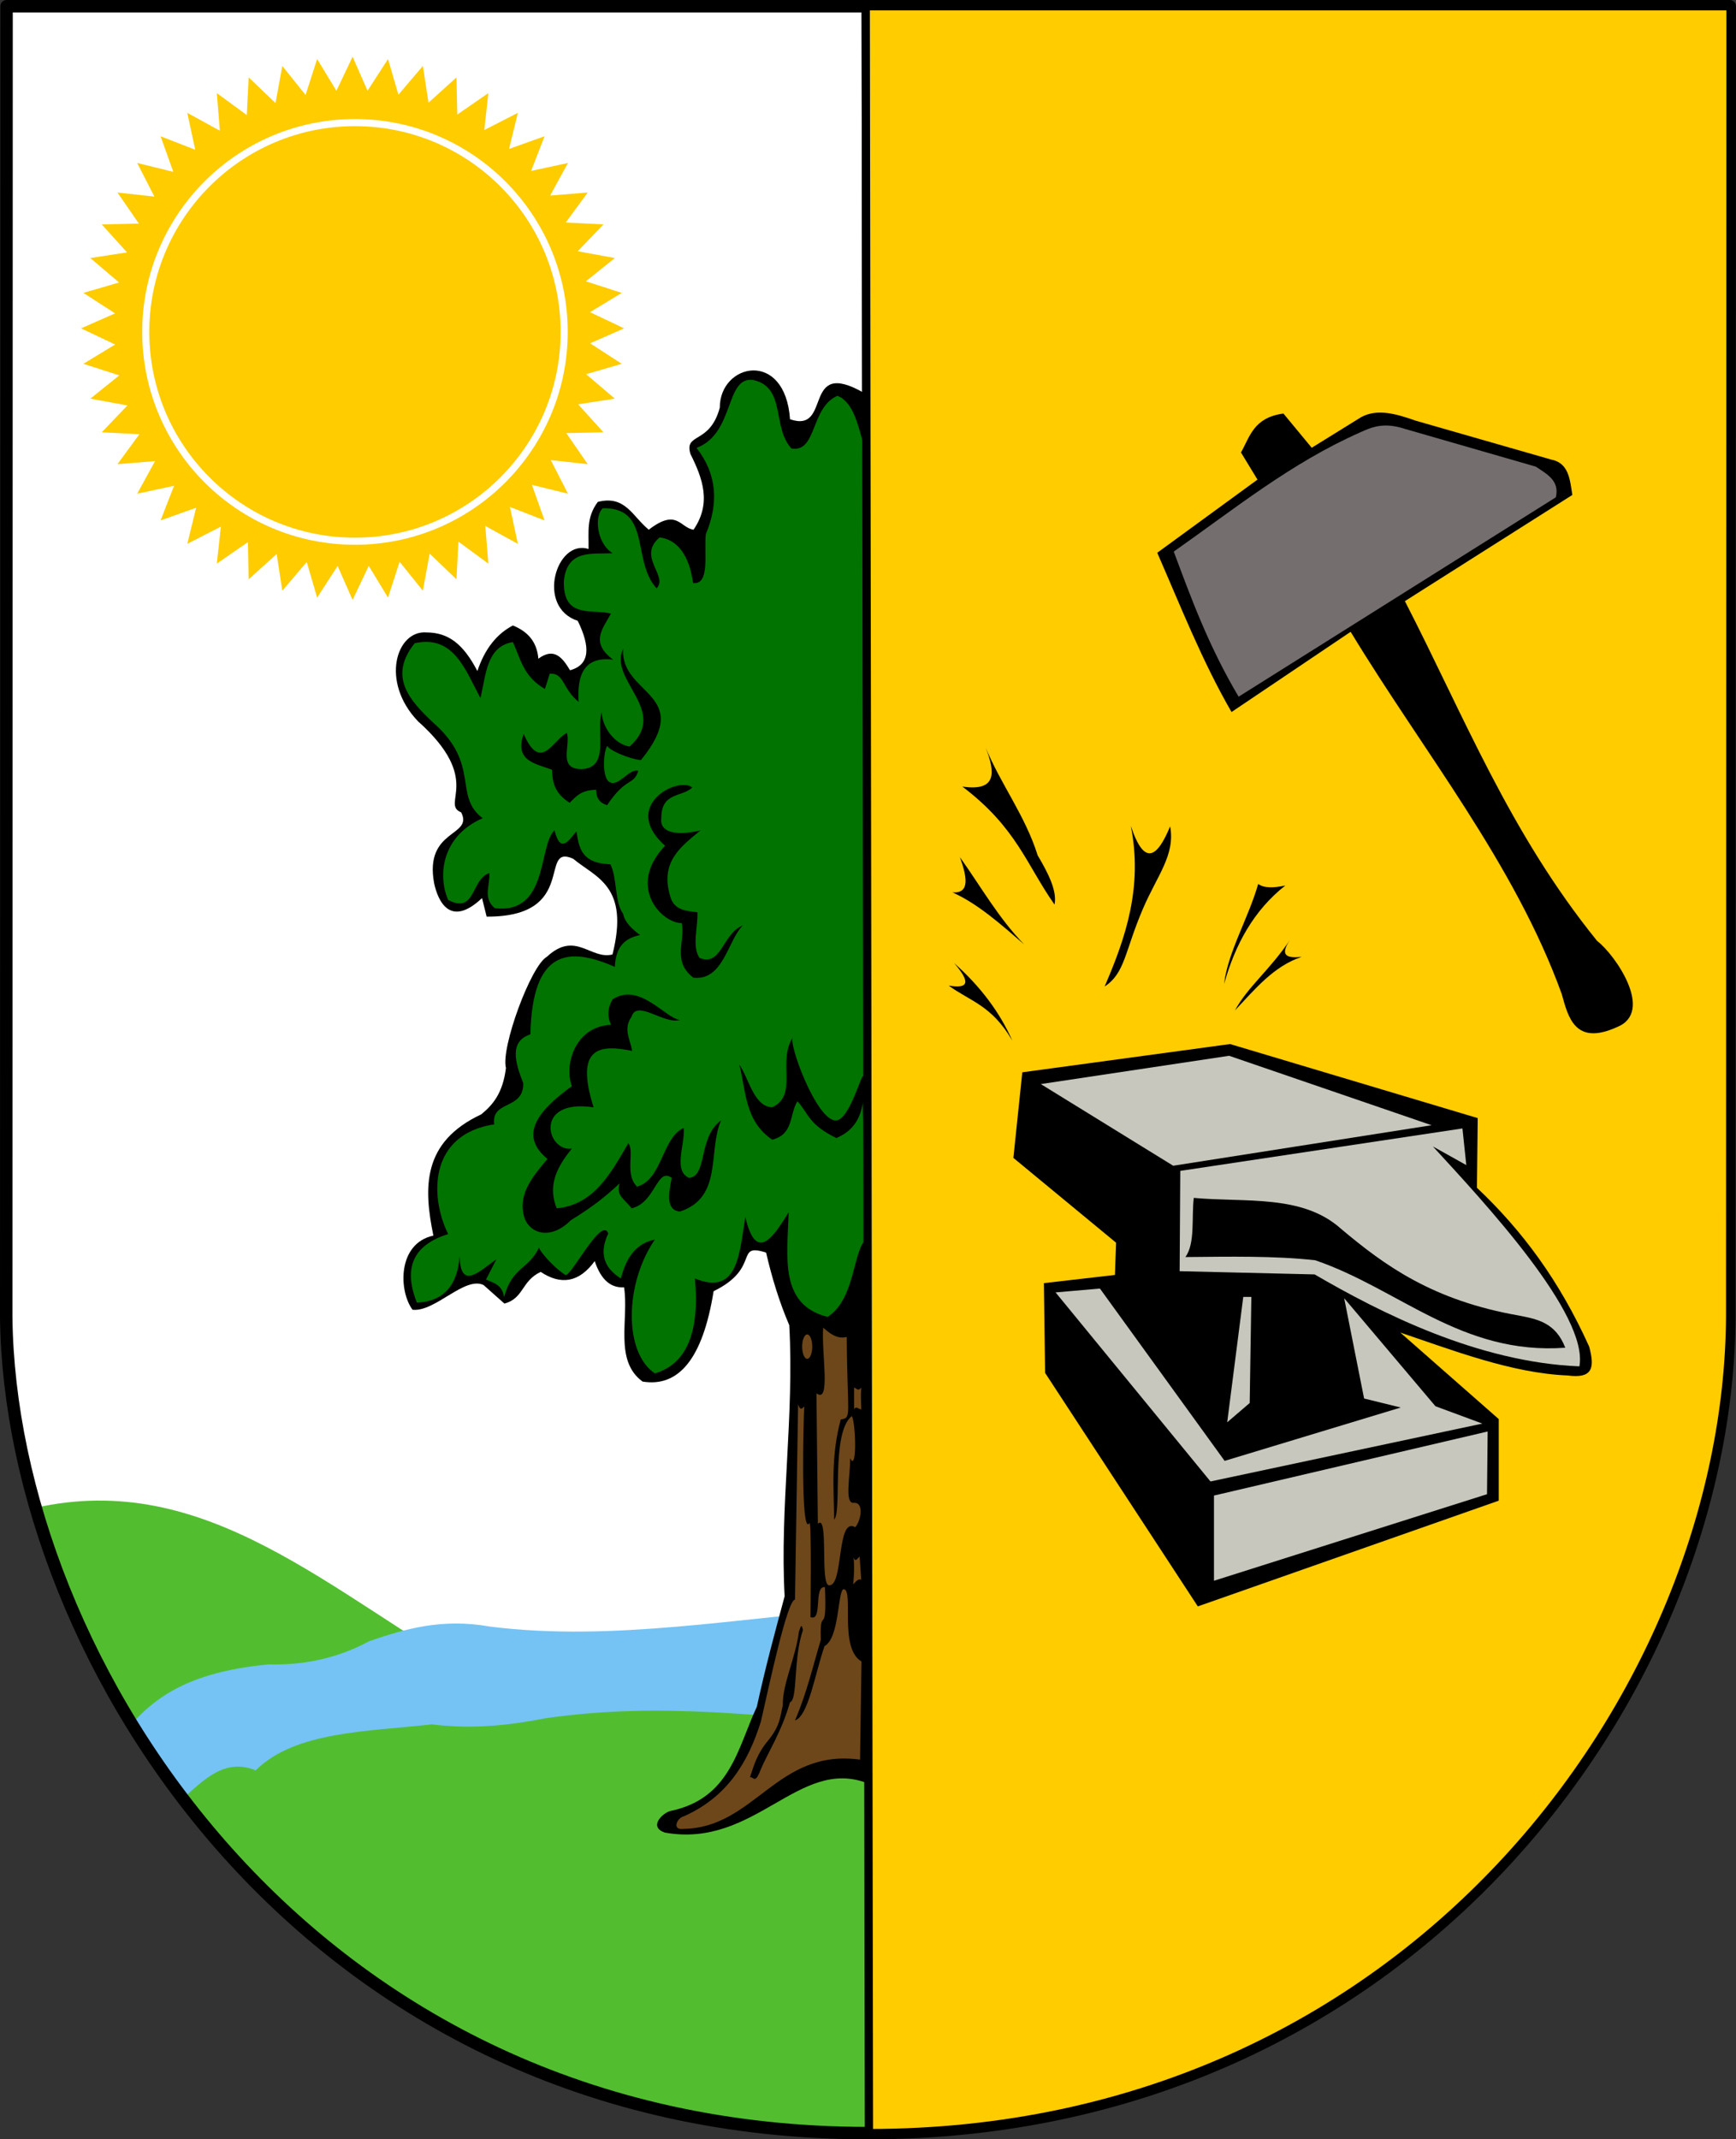 <?xml version="1.0" encoding="UTF-8" standalone="no"?>
<!-- Created with Inkscape (http://www.inkscape.org/) -->
<svg
   xmlns:dc="http://purl.org/dc/elements/1.1/"
   xmlns:cc="http://creativecommons.org/ns#"
   xmlns:rdf="http://www.w3.org/1999/02/22-rdf-syntax-ns#"
   xmlns:svg="http://www.w3.org/2000/svg"
   xmlns="http://www.w3.org/2000/svg"
   xmlns:sodipodi="http://sodipodi.sourceforge.net/DTD/sodipodi-0.dtd"
   xmlns:inkscape="http://www.inkscape.org/namespaces/inkscape"
   id="svg2"
   sodipodi:version="0.32"
   inkscape:version="0.46"
   width="741.679"
   height="913.596"
   version="1.0"
   sodipodi:docname="POL_gmina_Kowal_COA.svg"
   inkscape:output_extension="org.inkscape.output.svg.inkscape">
  <rect width="100%" height="100%" fill="#333333" stroke="none"/>
  <defs
     id="defs5">
    <inkscape:perspective
       sodipodi:type="inkscape:persp3d"
       inkscape:vp_x="0 : 526.18109 : 1"
       inkscape:vp_y="0 : 1000 : 0"
       inkscape:vp_z="744.09448 : 526.18109 : 1"
       inkscape:persp3d-origin="372.04724 : 350.78739 : 1"
       id="perspective9" />
    <inkscape:perspective
       id="perspective2514"
       inkscape:persp3d-origin="372.04724 : 350.78739 : 1"
       inkscape:vp_z="744.09448 : 526.18109 : 1"
       inkscape:vp_y="0 : 1000 : 0"
       inkscape:vp_x="0 : 526.18109 : 1"
       sodipodi:type="inkscape:persp3d" />
  </defs>
  <sodipodi:namedview
     inkscape:window-height="850"
     inkscape:window-width="1440"
     inkscape:pageshadow="2"
     inkscape:pageopacity="0.0"
     guidetolerance="10.0"
     gridtolerance="10.0"
     objecttolerance="10.0"
     borderopacity="1.0"
     bordercolor="#666666"
     pagecolor="#ffffff"
     id="base"
     showgrid="false"
     inkscape:zoom="0.69653753"
     inkscape:cx="348.06232"
     inkscape:cy="456.33857"
     inkscape:window-x="-8"
     inkscape:window-y="-8"
     inkscape:current-layer="svg2" />
  <g
     id="g3435"
     transform="translate(-398.355,210.674)">
    <g
       transform="translate(-41.187,2.423)"
       id="g3371">
      <path
         style="fill:#ffffff;fill-opacity:1;fill-rule:nonzero;stroke:#000000;stroke-width:3.543;stroke-linecap:round;stroke-linejoin:round;stroke-miterlimit:4;stroke-dasharray:none;stroke-dashoffset:0;stroke-opacity:1"
         d="M 809.403,-210.439 L 442.687,-210.439 L 442.542,349.279 L 442.547,349.693 C 444.32,495.255 570.86,697.851 810.781,697.842 L 809.403,-210.439 z"
         id="path2512"
         sodipodi:nodetypes="cccccc" />
      <g
         id="g3310"
         transform="translate(867.393,-2.676)">
        <path
           sodipodi:nodetypes="ccccc"
           id="path3308"
           d="M -413.272,433.606 C -375.644,563.225 -255.024,700.209 -57.741,700.202 L -57.987,511.928 C -190.629,510.366 -174.637,509.9 -220.511,507.548 C -287.073,469.744 -339.562,416.773 -413.272,433.606 z"
           style="fill:#52be2f;fill-opacity:1;fill-rule:nonzero;stroke:none;stroke-width:3.543;stroke-linecap:round;stroke-linejoin:round;stroke-miterlimit:4;stroke-dasharray:none;stroke-dashoffset:0;stroke-opacity:1" />
        <path
           style="fill:#74c3f4;fill-opacity:1;fill-rule:nonzero;stroke:none;stroke-width:3.543;stroke-linecap:round;stroke-linejoin:round;stroke-miterlimit:4;stroke-dasharray:none;stroke-dashoffset:0;stroke-opacity:1"
           d="M -371.917,526.223 C -365.232,537.047 -357.934,547.666 -350.028,557.986 C -340.749,549.5 -331.682,540.237 -318.624,545.605 C -301.821,528.932 -271.24,529.1 -243.361,525.966 C -225.596,528.151 -209.848,526.304 -194.659,523.337 C -144.189,516.117 -102.529,522.993 -58.006,525.289 L -58.08,476.434 C -111.695,480.308 -166.048,490.821 -218.498,484.208 C -238.979,480.536 -254.706,485.184 -270.089,490.434 C -283.783,497.825 -298.222,500.755 -313.214,500.364 C -343.21,503.246 -359.615,511.992 -371.917,526.223 z"
           id="path3302"
           sodipodi:nodetypes="ccccccccccc" />
      </g>
      <path
         id="path3291"
         style="fill:#ffcc00;fill-opacity:1;fill-rule:evenodd;stroke:none;stroke-width:1px;stroke-linecap:butt;stroke-linejoin:miter;stroke-opacity:1"
         d="M 679.062,-71.354 C 679.062,-22.851 639.698,16.513 591.195,16.513 C 542.693,16.513 503.329,-22.851 503.329,-71.354 C 503.329,-119.856 542.693,-159.22 591.195,-159.22 C 639.698,-159.22 679.062,-119.856 679.062,-71.354 z M 682.092,-71.354 C 682.092,-21.179 641.37,19.543 591.195,19.543 C 541.02,19.543 500.299,-21.179 500.299,-71.354 C 500.299,-121.529 541.02,-162.251 591.195,-162.251 C 641.37,-162.251 682.092,-121.529 682.092,-71.354 z M 672.203,9.146 L 657.414,3.398 L 660.795,19.15 L 646.883,11.521 L 648.179,27.58 L 635.381,18.2 L 634.57,34.291 L 623.107,23.321 L 620.202,39.169 L 610.269,26.796 L 605.32,42.129 L 597.087,28.565 L 590.18,43.121 L 583.787,28.599 L 575.039,42.129 L 570.596,26.897 L 560.157,39.169 L 557.74,23.487 L 545.789,34.291 L 545.44,18.428 L 532.18,27.58 L 533.905,11.807 L 519.564,19.15 L 523.333,3.738 L 508.156,9.146 L 513.904,-5.643 L 498.152,-2.262 L 505.781,-16.174 L 489.722,-14.878 L 499.102,-27.676 L 483.011,-28.487 L 493.981,-39.95 L 478.134,-42.855 L 490.506,-52.788 L 475.173,-57.737 L 488.737,-65.97 L 474.181,-72.877 L 488.703,-79.27 L 475.173,-88.018 L 490.406,-92.461 L 478.134,-102.9 L 493.815,-105.317 L 483.011,-117.268 L 498.874,-117.617 L 489.722,-130.877 L 505.495,-129.152 L 498.152,-143.493 L 513.564,-139.724 L 508.156,-154.901 L 522.945,-149.153 L 519.564,-164.905 L 533.476,-157.276 L 532.18,-173.335 L 544.978,-163.955 L 545.789,-180.046 L 557.252,-169.076 L 560.157,-184.923 L 570.09,-172.551 L 575.039,-187.884 L 583.272,-174.32 L 590.18,-188.876 L 596.572,-174.354 L 605.32,-187.884 L 609.763,-172.651 L 620.202,-184.923 L 622.619,-169.242 L 634.57,-180.046 L 634.919,-164.183 L 648.179,-173.335 L 646.454,-157.562 L 660.795,-164.905 L 657.026,-149.492 L 672.203,-154.901 L 666.455,-140.112 L 682.207,-143.493 L 674.578,-129.581 L 690.637,-130.877 L 681.257,-118.079 L 697.348,-117.268 L 686.378,-105.805 L 702.225,-102.9 L 689.853,-92.966 L 705.186,-88.018 L 691.622,-79.785 L 706.178,-72.877 L 691.656,-66.485 L 705.186,-57.737 L 689.953,-53.294 L 702.225,-42.855 L 686.544,-40.438 L 697.348,-28.487 L 681.485,-28.138 L 690.637,-14.878 L 674.864,-16.603 L 682.207,-2.262 L 666.795,-6.031 L 672.203,9.146 z" />
      <g
         id="g3366"
         transform="translate(875.358,0)">
        <path
           sodipodi:nodetypes="ccccccccccccccccccccccccccccccccccccccccc"
           id="path3314"
           d="M -65.304,548.405 C -94.624,537.111 -113.187,576.369 -151.716,569.513 C -158.913,567.099 -152.807,561.165 -149.407,560.279 C -123.759,554.962 -120.741,533.481 -112.468,515.753 C -108.51,497.646 -104.552,483.303 -100.594,468.589 C -102.703,430.692 -96.435,391.512 -98.615,352.824 C -102.847,342.956 -106.036,332.567 -108.51,321.821 C -122.223,317.477 -110.535,328.354 -130.937,338.312 C -135.611,367.497 -146.055,379.371 -161.281,376.9 C -173.561,367.938 -167.064,350.309 -169.196,336.662 C -174.573,336.958 -178.956,333.832 -181.729,325.449 C -188.513,334.743 -196.275,335.719 -204.817,330.066 C -213.127,333.953 -211.968,341.383 -220.318,343.589 L -229.223,335.673 C -237.321,331.799 -249.948,347.29 -259.566,346.227 C -265.542,338.203 -266.065,317.87 -250.661,314.565 C -254.878,294.059 -255.491,274.614 -230.212,262.783 C -225.381,258.814 -221.017,253.91 -219.658,242.994 C -221.935,234.456 -209.015,199.274 -202.178,195.501 C -189.98,184.144 -183.478,196.891 -174.144,194.511 C -166.728,165.135 -181.286,161.695 -190.964,153.614 C -205.97,146.976 -188.394,178.546 -227.904,178.35 L -229.883,170.435 C -243.653,183.424 -248.739,171.421 -250.331,164.168 C -254.701,140.688 -233.42,144.332 -238.788,133.825 C -247.759,130.187 -229.141,120.012 -257.258,94.906 C -273.426,78.027 -266.49,55.992 -253.63,56.977 C -244.13,57.024 -237.849,62.007 -231.862,73.468 C -228.627,63.793 -223.442,57.529 -216.69,54.009 C -210.771,56.446 -206.466,60.496 -205.806,68.191 C -199.105,63.259 -195.521,67.678 -192.284,73.138 C -183.659,70.805 -183.552,63.149 -188.985,52.03 C -206.961,46.168 -198.148,16.902 -184.368,21.357 C -184.232,13.849 -185.39,7.939 -180.41,1.238 C -168.671,-1.759 -165.64,7.416 -158.642,13.112 C -146.546,3.817 -145.359,12.25 -139.513,13.112 C -131.763,1.792 -135.581,-8.757 -140.832,-19.21 C -143.627,-28.487 -132.564,-23.123 -128.299,-38.999 C -128.344,-57.972 -100.397,-64.096 -98.286,-34.052 C -80.001,-27.791 -93.567,-60.736 -66.623,-45.266 L -65.304,548.405 z"
           style="fill:#000000;fill-opacity:1;fill-rule:evenodd;stroke:none;stroke-width:1px;stroke-linecap:butt;stroke-linejoin:miter;stroke-opacity:1" />
        <path
           sodipodi:nodetypes="cccccccccccccscccccccccccsssccccccccccccccccccccccc"
           d="M -94.842,386.608 L -96.165,469.98 C -99.462,470.344 -106.888,505.118 -110.722,522.033 C -116.137,539.37 -125.043,554.338 -143.807,562.617 C -146.479,563.181 -148.976,568.609 -143.807,567.91 C -113.237,567.49 -103.962,533.479 -68.374,538.355 L -67.753,496.415 C -77.578,490.821 -70.836,465.477 -75.432,465.569 C -77.999,466.408 -77.07,486.3 -83.552,489.88 C -87.535,501.281 -90.434,519.808 -96.165,521.592 C -91.18,510.11 -88.193,497.301 -85.137,487.184 C -85.644,471.402 -82.409,487.369 -83.372,464.687 C -88.409,464.089 -84.175,479.604 -89.548,477.48 C -89.548,477.48 -89.017,435.8 -89.989,437.337 C -94.046,443.75 -92.39,387.844 -92.195,387.49 C -93.077,388.484 -93.959,389.367 -94.842,386.608 z M -94.452,483.524 C -96.071,495.6 -101.513,505.779 -101.375,515.119 C -102.522,519.923 -102.401,523.776 -107.666,530.218 C -112.562,536.093 -113.714,540.898 -115.395,545.855 C -113.837,545.555 -113.309,549.049 -110.901,542.8 C -107.87,535.467 -101.89,526.525 -98.319,513.861 C -94.889,512.808 -97.031,495.33 -92.747,482.945 C -93.341,480.848 -93.384,480.403 -94.452,483.524 z M -88.793,361.978 C -88.793,364.856 -89.759,367.191 -90.95,367.191 C -92.14,367.191 -93.107,364.856 -93.107,361.978 C -93.107,359.101 -92.14,356.766 -90.95,356.766 C -89.759,356.766 -88.793,359.101 -88.793,361.978 z M -84.12,353.89 C -81.168,356.418 -78.19,358.869 -74.054,357.844 C -73.85,391.86 -71.761,392.33 -76.618,393.074 C -80.85,408.741 -79.6,421.831 -79.446,435.853 C -75.956,432.493 -80.943,398.792 -71.897,391.636 C -70.214,394.197 -69.562,416.031 -72.616,409.61 C -72.446,416.766 -75.305,429.6 -70.819,428.663 C -66.185,428.816 -68.481,437.251 -70.459,439.088 C -78.521,434.363 -75.322,464.35 -81.603,463.893 C -85.619,463.85 -81.627,433.022 -86.403,437.622 L -86.995,381.919 C -80.709,386.65 -84.947,364.442 -84.12,353.89 z M -71.158,451.922 C -70.555,457.128 -71.313,463.51 -71.313,463.51 C -69.862,461.805 -68.649,460.933 -67.871,461.582 L -68.549,451.632 C -69.447,452.285 -70.416,454.368 -71.158,451.922 z M -70.898,379.436 C -69.933,379.76 -69.135,381.255 -67.865,379.436 C -68.141,383.382 -67.887,385.739 -67.865,388.788 C -68.879,388.769 -70.195,387.092 -70.898,388.788 L -70.898,379.436 z"
           style="fill:#6d471a;fill-opacity:1;fill-rule:evenodd;stroke:none;stroke-width:1px;stroke-linecap:butt;stroke-linejoin:miter;stroke-opacity:1"
           id="path3336" />
        <path
           d="M -67.004,-23.694 C -69.388,-32.518 -71.627,-41.572 -78.015,-44.076 C -89.632,-39.068 -86.703,-19.687 -97.694,-21.585 C -106.126,-30.68 -99.825,-48.014 -114.328,-50.87 C -126.094,-52.087 -121.904,-27.949 -138.225,-21.819 C -129.468,-10.572 -128.704,1.766 -134.242,14.962 C -135.174,22.088 -132.203,36.931 -139.735,35.876 C -141.341,23.629 -146.726,17.299 -153.993,16.4 C -163.78,24.629 -150.123,32.871 -155.293,38.147 C -166.092,26.413 -157.358,3.56 -178.286,3.951 C -182.133,7.438 -180.734,19.138 -174.069,23.162 C -183.066,23.606 -193.574,21.435 -194.92,35.11 C -195.249,51.349 -182.997,46.817 -174.772,48.933 C -178.199,55.205 -183.897,61.303 -173.835,68.612 C -186.006,67.133 -189.385,74.738 -188.595,86.652 C -195.748,80.858 -194.63,74.219 -200.949,74.592 L -203.001,81.129 C -212.37,75.738 -213.385,68.119 -216.708,61.115 C -227.918,62.939 -228.16,74.965 -230.531,85.012 C -237.127,72.898 -241.895,57.949 -258.644,61.584 C -269.975,75.787 -261.051,85.82 -250.679,95.554 C -230.363,113.395 -242.29,126.755 -229.594,136.319 C -246.858,143.799 -249,160.442 -244.353,171.227 C -232.499,177.398 -234.748,162.527 -226.782,159.747 C -226.322,164.783 -229.701,170.281 -224.439,174.741 C -201.341,177.472 -205.92,148.042 -198.903,141.473 C -196.371,151.69 -192.898,145.906 -189.532,141.942 C -188.426,148.665 -187.705,155.598 -175.007,155.998 C -172.039,162.194 -173.285,172.186 -169.618,177.084 C -168.813,180.937 -165.722,183.648 -162.355,186.22 C -168.136,187.424 -172.729,190.432 -173.132,199.809 C -192.849,191.15 -208.419,192.339 -209.211,228.625 C -218.104,231.57 -215.976,240.118 -212.257,249.476 C -212.085,261.167 -225.989,256.522 -224.674,267.047 C -252.314,271.28 -252.429,297.503 -244.353,313.903 C -258.114,318.259 -264.072,327.145 -257.707,343.188 C -246.512,342.709 -240.445,336.12 -239.433,323.508 C -239.041,338.267 -230.748,329.572 -223.737,324.679 L -228.188,333.348 C -224.913,334.741 -221.239,335.504 -220.457,340.845 C -216.943,327.736 -209.984,329.195 -205.463,319.525 C -206.144,320.036 -200.024,327.64 -194.452,331.239 C -192.75,333.988 -178.781,305.723 -175.944,313.668 C -179.687,321.535 -178.292,328.045 -170.555,332.879 C -167.702,321.619 -162.333,317.588 -156.03,316.245 C -169.094,335.358 -169.282,364.549 -156.03,373.41 C -142.3,369.358 -136.841,355.563 -138.928,332.879 C -120.291,340.492 -119.981,321.925 -117.374,306.64 C -112.964,325.558 -106.049,316.541 -98.866,304.531 C -99.4,323.284 -103.124,344.048 -82.232,349.279 C -70.312,341.664 -71.471,320.745 -65.832,316.245 L -67.238,257.91 C -68.436,266.187 -72.751,270.457 -78.484,272.904 C -90.611,266.979 -90.339,262.359 -95.117,257.207 C -98.633,262.716 -96.603,271.284 -105.894,273.607 C -117.641,265.636 -117.055,252.901 -119.951,241.51 C -115.555,248.117 -113.753,259.335 -105.894,259.784 C -94.555,254.439 -103.94,240.117 -96.992,229.796 C -99.481,231.456 -87.047,265.541 -78.718,265.407 C -72.836,265.314 -67.548,244.441 -67.004,246.664 L -67.004,-23.694 z M -212.092,100.332 C -204.72,117.124 -199.575,102.733 -193.605,99.895 C -191.934,105.304 -197.634,115.431 -187.346,115.325 C -175.109,114.922 -181.285,99.394 -178.757,91.016 C -178.494,97.909 -172.812,104.852 -166.821,105.718 C -149.698,90.431 -176,77.467 -169.586,63.94 C -170.886,83.874 -138.644,82.915 -162.017,111.541 C -166.989,110.928 -175.046,107.618 -176.391,105.474 C -178.102,108.109 -178.658,118.733 -175.555,120.782 C -171.594,123.398 -167.071,114.799 -163.099,116.13 C -165.238,122.592 -168.237,118.474 -176.428,130.756 C -179.455,129.862 -181.163,127.815 -181.086,124.205 C -187.505,124.205 -189.766,127.115 -192.44,129.737 C -199.148,125.522 -199.781,120.593 -200.01,115.616 C -207.095,112.968 -216.149,111.894 -212.092,100.332 z M -140.036,123.186 C -144.477,127.513 -153.251,124.98 -153.283,136.287 C -154.085,141.839 -148.147,144.198 -136.542,141.528 C -145.035,148.573 -154.277,155.161 -149.207,170.495 C -147.452,175.53 -142.635,175.971 -137.853,176.464 C -137.569,182.969 -140.283,190.974 -136.979,195.97 C -127.564,199.935 -127.06,185.41 -118.492,182.141 C -124.932,188.606 -126.8,205.896 -139.599,204.413 C -148.801,197.368 -142.962,188.892 -144.549,181.122 C -153.048,181.198 -168.275,165.525 -151.681,148.078 C -170.857,131.021 -146.187,118.289 -140.036,123.186 z M -145.352,222.472 C -151.704,221.666 -162.549,206.213 -174.098,213.662 C -176.075,217.003 -176.523,220.599 -174.793,224.558 C -190.064,225.16 -194.949,241.645 -191.485,250.754 C -206.262,261.365 -214.183,271.821 -201.917,281.818 C -208.692,289.834 -214.91,297.405 -211.653,307.318 C -208.884,314.115 -200.124,316.252 -191.948,308.014 C -182.653,302.305 -177.119,297.913 -171.084,292.25 C -172.789,297.564 -169.062,298.796 -165.984,302.914 C -155.769,300.603 -155.185,285.121 -148.829,289.932 C -150.354,297.182 -151.134,303.751 -145.352,304.305 C -126.779,298.25 -133.518,278.389 -127.734,265.359 C -137.72,272.563 -133.419,289.103 -141.411,289.932 C -148.407,286.782 -143.026,275.757 -143.729,268.604 C -153.084,272.853 -152.793,290.699 -163.666,293.641 C -169.079,288.287 -164.592,278.638 -167.375,275.095 C -174.883,288.022 -182.055,301.405 -197.976,302.914 C -201.421,294.206 -199.153,286.739 -191.485,277.413 C -202.307,278.92 -207.974,255.909 -182.212,259.795 C -190.373,233.941 -179.566,232.85 -165.752,235.685 C -166.469,230.897 -169.744,226.428 -165.984,221.081 C -163.654,213.588 -152.275,224.478 -145.352,222.472 z"
           style="fill:#007300;fill-opacity:1;fill-rule:evenodd;stroke:none;stroke-width:1px;stroke-linecap:butt;stroke-linejoin:miter;stroke-opacity:1"
           id="path3355" />
      </g>
    </g>
    <path
       style="fill:none;fill-opacity:1;fill-rule:nonzero;stroke:#000000;stroke-width:5.315;stroke-linecap:round;stroke-linejoin:round;stroke-miterlimit:4;stroke-dasharray:none;stroke-dashoffset:0;stroke-opacity:1"
       d="M 401.157,-208.017 L 401.012,351.702 L 401.017,352.116 C 402.79,497.678 529.33,700.274 769.251,700.265 C 999.882,700.256 1136.233,512.27 1137.196,351.702 L 1137.376,-208.017 L 767.874,-208.017 L 401.157,-208.017 z"
       id="path3405"
       sodipodi:nodetypes="ccsscccc" />
    <g
       id="g3425">
      <path
         style="fill:#ffcc00;fill-opacity:1;fill-rule:nonzero;stroke:#000000;stroke-width:3.543;stroke-linecap:round;stroke-linejoin:round;stroke-miterlimit:4;stroke-dasharray:none;stroke-dashoffset:0;stroke-opacity:1"
         d="M 769.594,700.265 C 1000.225,700.256 1136.575,512.27 1137.538,351.702 L 1137.718,-208.017 L 768.216,-208.017 L 769.594,700.265 z"
         id="path2506" />
      <g
         id="g3400"
         transform="translate(830.39,0)">
        <path
           sodipodi:nodetypes="cccccccccccccccc"
           id="path3382"
           d="M 207.785,429.824 L 79.917,474.73 L 14.96,375.456 L 14.461,337.728 L 44.788,334.238 L 45.3,319.789 L 1.444,283.584 L 5.183,247.693 L 93.473,235.699 L 198.791,267.181 L 198.464,296.766 C 218.071,315.259 233.815,336.624 246.464,364.605 C 248.721,373.315 248.114,377.6 237.756,376.219 C 213.976,375.266 188.92,365.546 163.986,357.092 L 207.785,395.573 L 207.785,429.824 z"
           style="fill:#000000;fill-opacity:1;fill-rule:evenodd;stroke:#000000;stroke-width:1px;stroke-linecap:butt;stroke-linejoin:miter;stroke-opacity:1" />
        <path
           d="M 86.619,427.999 L 86.619,464.378 L 203.265,427.421 L 203.54,400.64 L 86.619,427.999 z M 142.243,343.719 L 150.755,386.556 L 166.407,390.401 L 91.167,413.192 L 37.895,339.6 L 18.947,341.247 L 85.126,421.98 L 201.282,397.266 L 181.236,389.851 L 142.243,343.719 z M 99.131,343.169 L 92.266,396.716 L 101.877,388.478 L 102.588,343.173 L 99.131,343.169 z M 12.632,252.277 L 93.089,240.194 L 179.588,269.851 L 69.199,287.151 L 12.632,252.277 z M 72.22,289.348 L 192.769,271.224 L 194.417,286.876 L 180.137,278.913 C 202.285,302.972 246.734,350.667 242.746,372.826 C 199.372,371.062 157.834,349.973 129.611,333.558 L 71.945,332.185 L 72.22,289.348 z M 77.986,300.881 C 76.977,309.446 78.673,320.176 74.417,326.144 C 93.319,325.983 112.394,325.562 129.886,327.517 C 165.858,339.819 192.375,368.107 236.705,364.863 C 232.516,354.042 224.689,352.68 216.934,351.133 C 180.152,344.718 159.628,329.849 140.87,314.062 C 124.309,299.216 99.944,302.908 77.986,300.881 z"
           style="fill:#c7c7bd;fill-opacity:1;fill-rule:evenodd;stroke:none;stroke-width:1px;stroke-linecap:butt;stroke-linejoin:miter;stroke-opacity:1"
           id="path3384" />
      </g>
      <path
         id="path3404"
         style="fill:#000000;fill-opacity:1;fill-rule:evenodd;stroke:none;stroke-width:1px;stroke-linecap:butt;stroke-linejoin:miter;stroke-opacity:1"
         d="M 925.96,220.825 C 934.507,211.772 942.523,201.924 954.46,197.958 C 948.9,198.456 944.592,198.013 949.49,190.667 C 940.952,203.478 931.398,210.772 925.96,220.825 z M 921.321,209.557 C 926.042,192.724 933.958,178.127 947.501,167.47 C 942.42,168.585 938.321,168.619 935.902,166.807 C 931.734,181.397 922.893,196.006 921.321,209.557 z M 805.994,200.609 C 817.423,210.758 825.605,221.834 830.849,233.749 C 822.119,218.563 812.595,216.824 803.674,210.22 C 812.204,211.67 813.13,208.858 805.994,200.609 z M 898.279,142.222 C 900.541,154.441 892.759,163.157 886.659,177.408 C 878.792,195.79 879.064,204.868 870.283,210.613 C 879.315,189.712 886.648,168.182 881.482,142.022 C 887.387,159.839 892.905,155.179 898.279,142.222 z M 808.491,155.42 C 817.431,167.963 825.046,181.499 835.888,192.615 C 826.006,184.108 816.206,175.312 805.292,170.418 C 812.844,170.931 811.483,163.869 808.491,155.42 z M 809.491,125.224 C 832.757,142.804 836.904,158.666 848.886,175.617 C 850.034,169.908 846.343,162.44 841.687,154.62 C 836.362,137.63 825.825,124.089 819.49,108.626 C 823.521,119.069 824.45,127.442 809.491,125.224 z" />
      <g
         id="g3421">
        <path
           sodipodi:nodetypes="cccccccccccccccc"
           id="path3417"
           d="M 892.77,25.38 L 935.594,-5.857 L 928.541,-17.445 C 932.385,-24.245 933.932,-32.358 946.678,-34.071 L 958.77,-19.46 L 979.931,-32.56 C 986.814,-36.264 994.901,-33.953 1003.106,-31.048 L 1061.046,-14.422 C 1068.581,-12.994 1069.079,-5.935 1070.114,0.692 L 998.572,46.036 C 1023.711,94.85 1043.197,144.794 1080.695,191.137 C 1088.382,197 1105.343,221.411 1089.26,227.915 C 1071.131,236.164 1068.299,223.527 1065.58,213.809 C 1045.325,157.892 1006.398,110.275 975.396,59.136 L 924.51,93.395 C 911.965,71.706 902.803,48.325 892.77,25.38 z"
           style="fill:#000000;fill-opacity:1;fill-rule:evenodd;stroke:none;stroke-width:1px;stroke-linecap:butt;stroke-linejoin:miter;stroke-opacity:1" />
        <path
           sodipodi:nodetypes="ccccccc"
           id="path3419"
           d="M 899.823,24.876 C 925.546,6.832 949.939,-12.985 979.427,-26.01 C 984.456,-28.317 989.598,-30.474 998.572,-27.521 L 1054.496,-11.399 C 1059.282,-8.191 1064.758,-5.397 1063.061,1.7 L 927.533,86.846 C 914.763,65.306 907.362,45.108 899.823,24.876 z"
           style="fill:#746e6f;fill-opacity:1;fill-rule:evenodd;stroke:none;stroke-width:1px;stroke-linecap:butt;stroke-linejoin:miter;stroke-opacity:1" />
      </g>
    </g>
  </g>
</svg>
